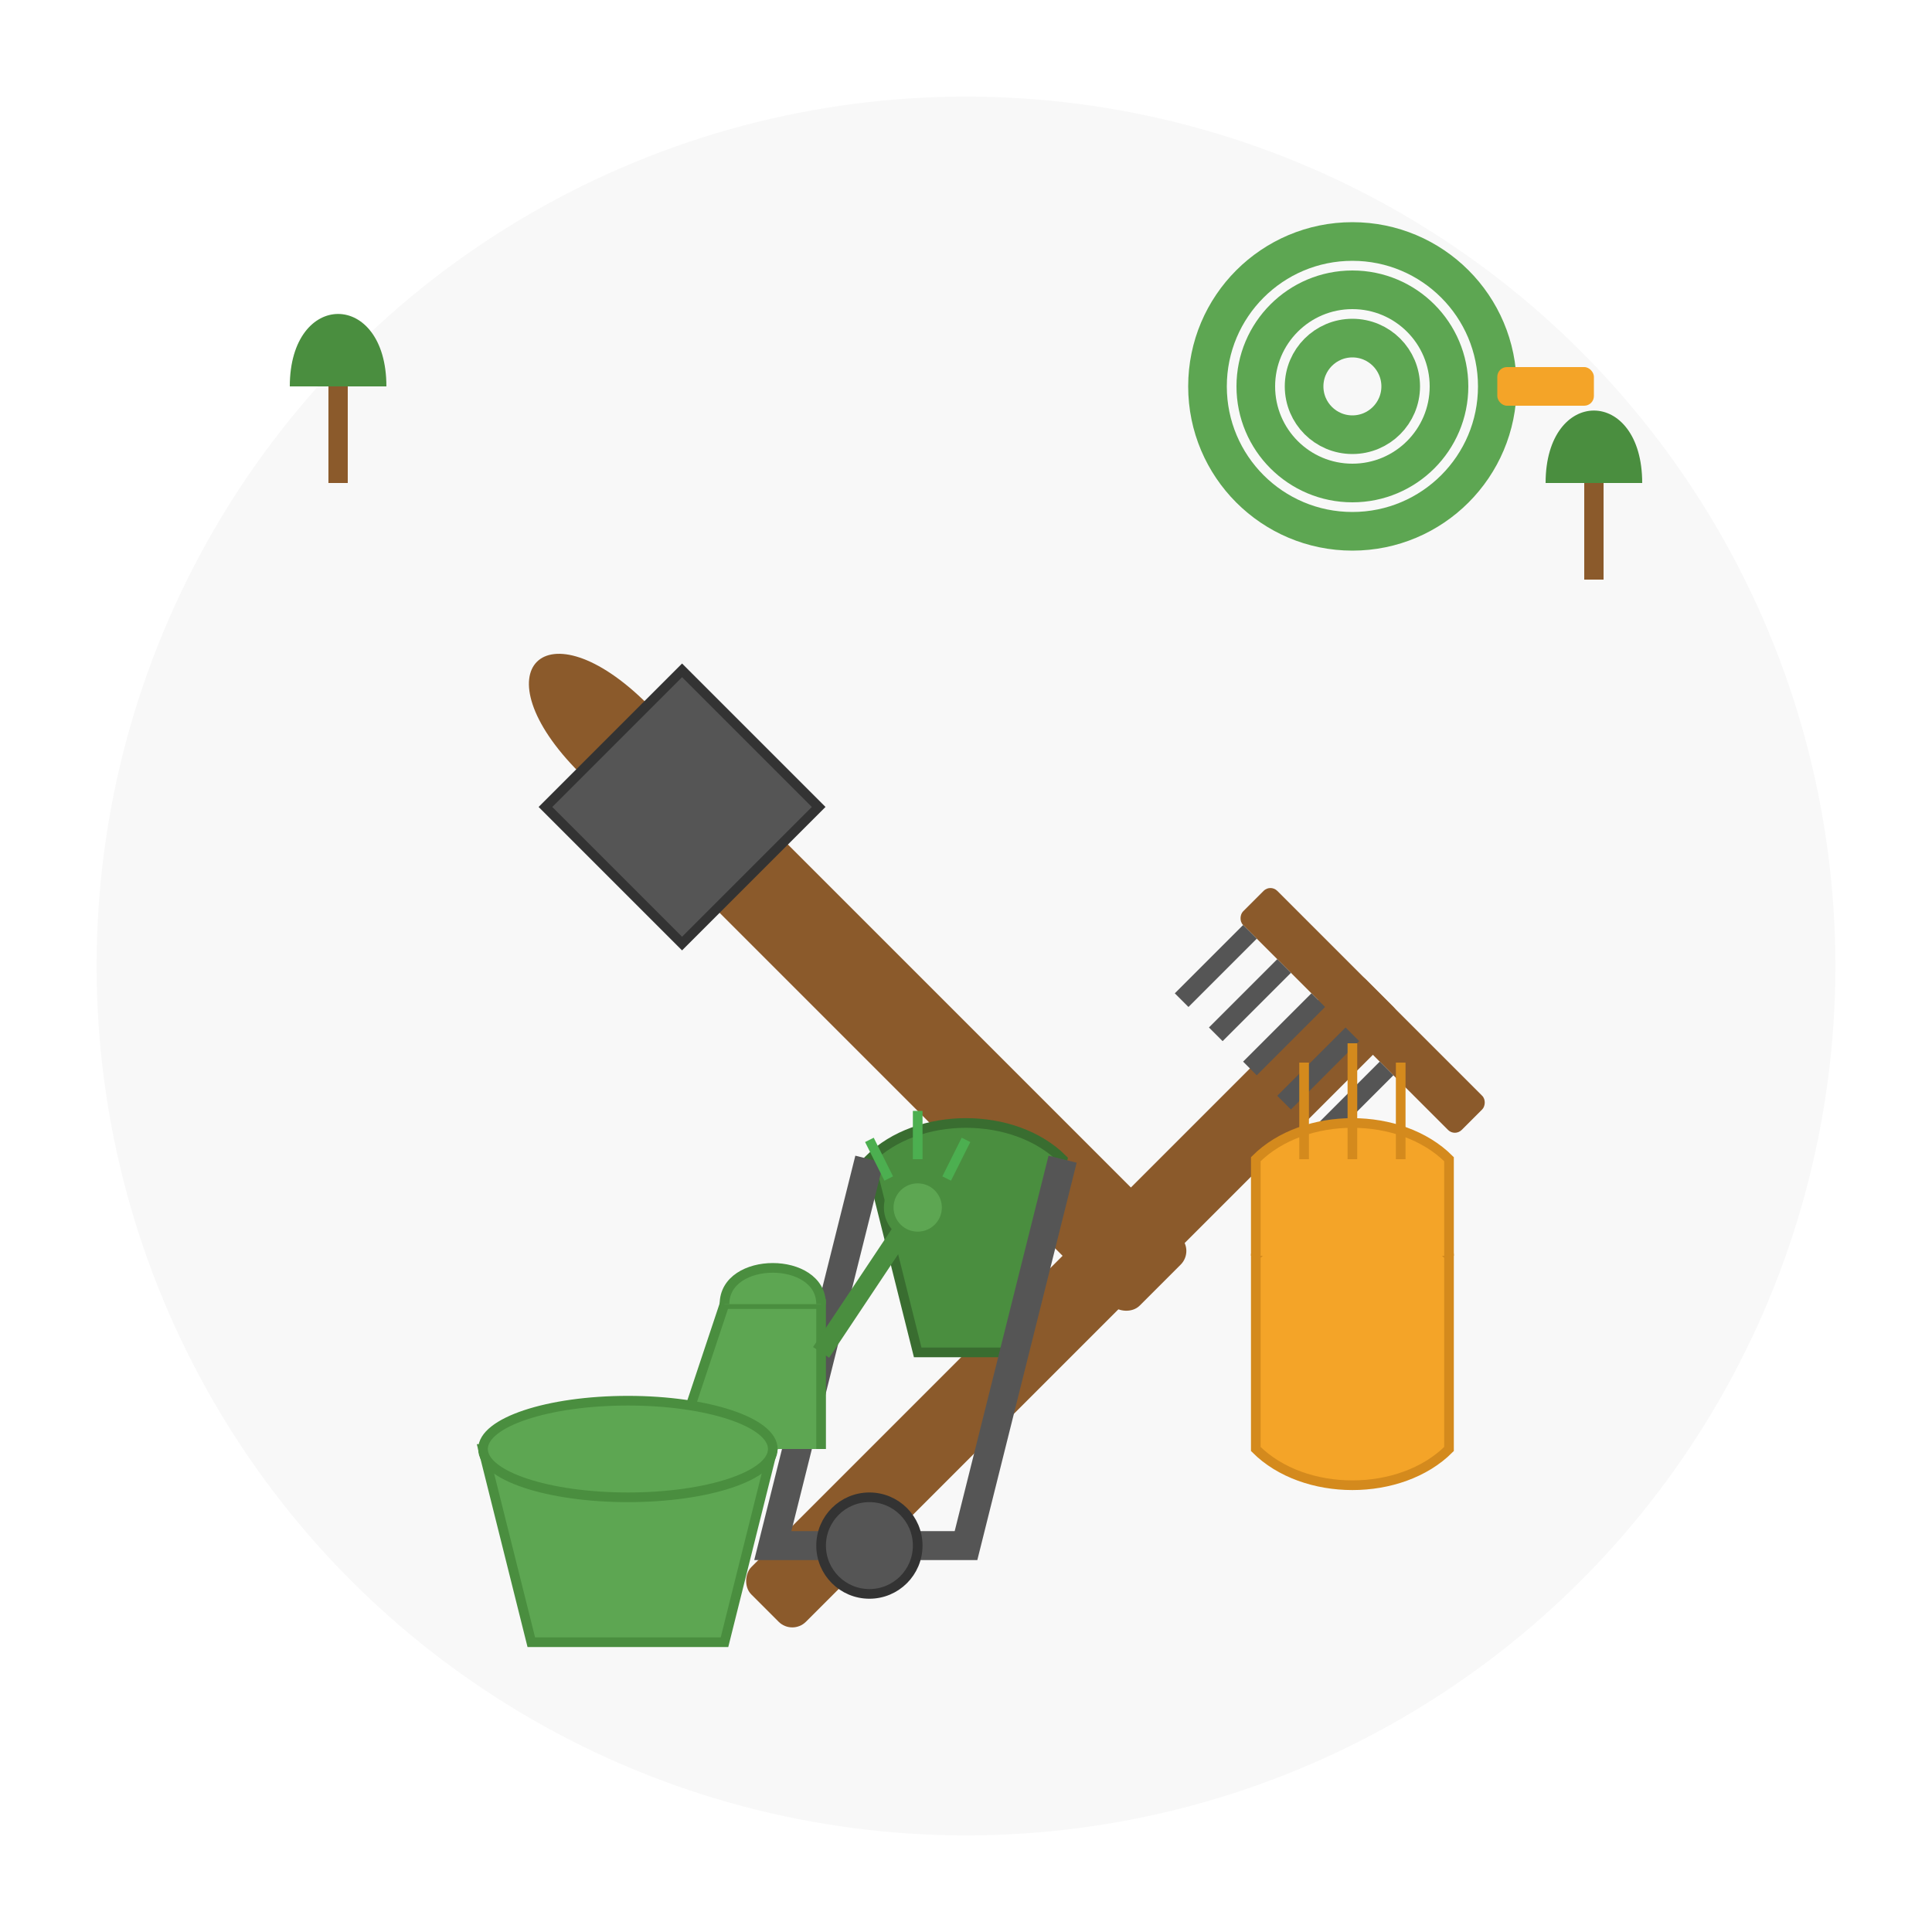 <svg xmlns="http://www.w3.org/2000/svg" width="200" height="200" viewBox="0 0 200 200">
  <!-- Background circle -->
  <circle cx="100" cy="100" r="90" fill="#f8f8f8" />
  
  <!-- Garden tools illustration -->
  
  <!-- Shovel -->
  <g transform="translate(60, 80) rotate(-45)">
    <rect x="0" y="0" width="10" height="80" fill="#8b5a2b" rx="2" ry="2" />
    <path d="M0,0 C0,-15 10,-15 10,0 Z" fill="#8b5a2b" />
    <path d="M-5,0 L15,0 L15,20 L-5,20 Z" fill="#555555" stroke="#333333" stroke-width="1" />
  </g>
  
  <!-- Rake -->
  <g transform="translate(140, 100) rotate(45)">
    <rect x="0" y="0" width="8" height="90" fill="#8b5a2b" rx="2" ry="2" />
    <rect x="-12" y="0" width="32" height="5" fill="#8b5a2b" rx="1" ry="1" />
    <line x1="-10" y1="5" x2="-10" y2="15" stroke="#555555" stroke-width="2" />
    <line x1="-5" y1="5" x2="-5" y2="15" stroke="#555555" stroke-width="2" />
    <line x1="0" y1="5" x2="0" y2="15" stroke="#555555" stroke-width="2" />
    <line x1="5" y1="5" x2="5" y2="15" stroke="#555555" stroke-width="2" />
    <line x1="10" y1="5" x2="10" y2="15" stroke="#555555" stroke-width="2" />
  </g>
  
  <!-- Pruning shears -->
  <g transform="translate(90, 120)">
    <path d="M0,0 C5,-5 15,-5 20,0 L15,20 L5,20 Z" fill="#4a8e3f" stroke="#396d30" stroke-width="1" />
    <path d="M0,0 L-10,40 L10,40 L20,0" fill="none" stroke="#555555" stroke-width="3" />
    <circle cx="0" cy="40" r="5" fill="#555555" stroke="#333333" stroke-width="1" />
  </g>
  
  <!-- Watering can -->
  <g transform="translate(50, 150)">
    <path d="M0,0 L30,0 L25,20 L5,20 Z" fill="#5da652" stroke="#4a8e3f" stroke-width="1" />
    <path d="M20,0 L25,-15 L35,-15 L35,0" fill="#5da652" stroke="#4a8e3f" stroke-width="1" />
    <path d="M25,-15 C25,-20 35,-20 35,-15" fill="#5da652" stroke="#4a8e3f" stroke-width="1" />
    <ellipse cx="15" cy="0" rx="15" ry="5" fill="#5da652" stroke="#4a8e3f" stroke-width="1" />
    <path d="M35,-10 L45,-25" stroke="#4a8e3f" stroke-width="2" fill="none" />
    <circle cx="45" cy="-25" r="3" fill="#5da652" stroke="#4a8e3f" stroke-width="1" />
    
    <!-- Water droplets -->
    <path d="M45,-30 L45,-35" stroke="#4caf50" stroke-width="1" />
    <path d="M48,-28 L50,-32" stroke="#4caf50" stroke-width="1" />
    <path d="M42,-28 L40,-32" stroke="#4caf50" stroke-width="1" />
  </g>
  
  <!-- Garden gloves -->
  <g transform="translate(130, 150)">
    <path d="M0,0 C5,5 15,5 20,0 L20,-20 C15,-25 5,-25 0,-20 Z" fill="#f4a428" stroke="#d48a1d" stroke-width="1" />
    <path d="M0,-20 L0,-30 C5,-35 15,-35 20,-30 L20,-20" fill="#f4a428" stroke="#d48a1d" stroke-width="1" />
    <path d="M5,-30 L5,-40" stroke="#d48a1d" stroke-width="1" />
    <path d="M10,-30 L10,-42" stroke="#d48a1d" stroke-width="1" />
    <path d="M15,-30 L15,-40" stroke="#d48a1d" stroke-width="1" />
  </g>
  
  <!-- Small decorative plants -->
  <g transform="translate(30, 40)">
    <path d="M0,0 C0,-10 10,-10 10,0 Z" fill="#4a8e3f" />
    <rect x="4" y="0" width="2" height="10" fill="#8b5a2b" />
  </g>
  
  <g transform="translate(160, 50)">
    <path d="M0,0 C0,-10 10,-10 10,0 Z" fill="#4a8e3f" />
    <rect x="4" y="0" width="2" height="10" fill="#8b5a2b" />
  </g>
  
  <!-- Garden hose coil -->
  <g transform="translate(140, 40)">
    <circle cx="0" cy="0" r="15" fill="none" stroke="#5da652" stroke-width="4" />
    <circle cx="0" cy="0" r="10" fill="none" stroke="#5da652" stroke-width="4" />
    <circle cx="0" cy="0" r="5" fill="none" stroke="#5da652" stroke-width="4" />
    <rect x="15" y="-2" width="10" height="4" fill="#f4a428" rx="1" ry="1" />
  </g>
</svg>
